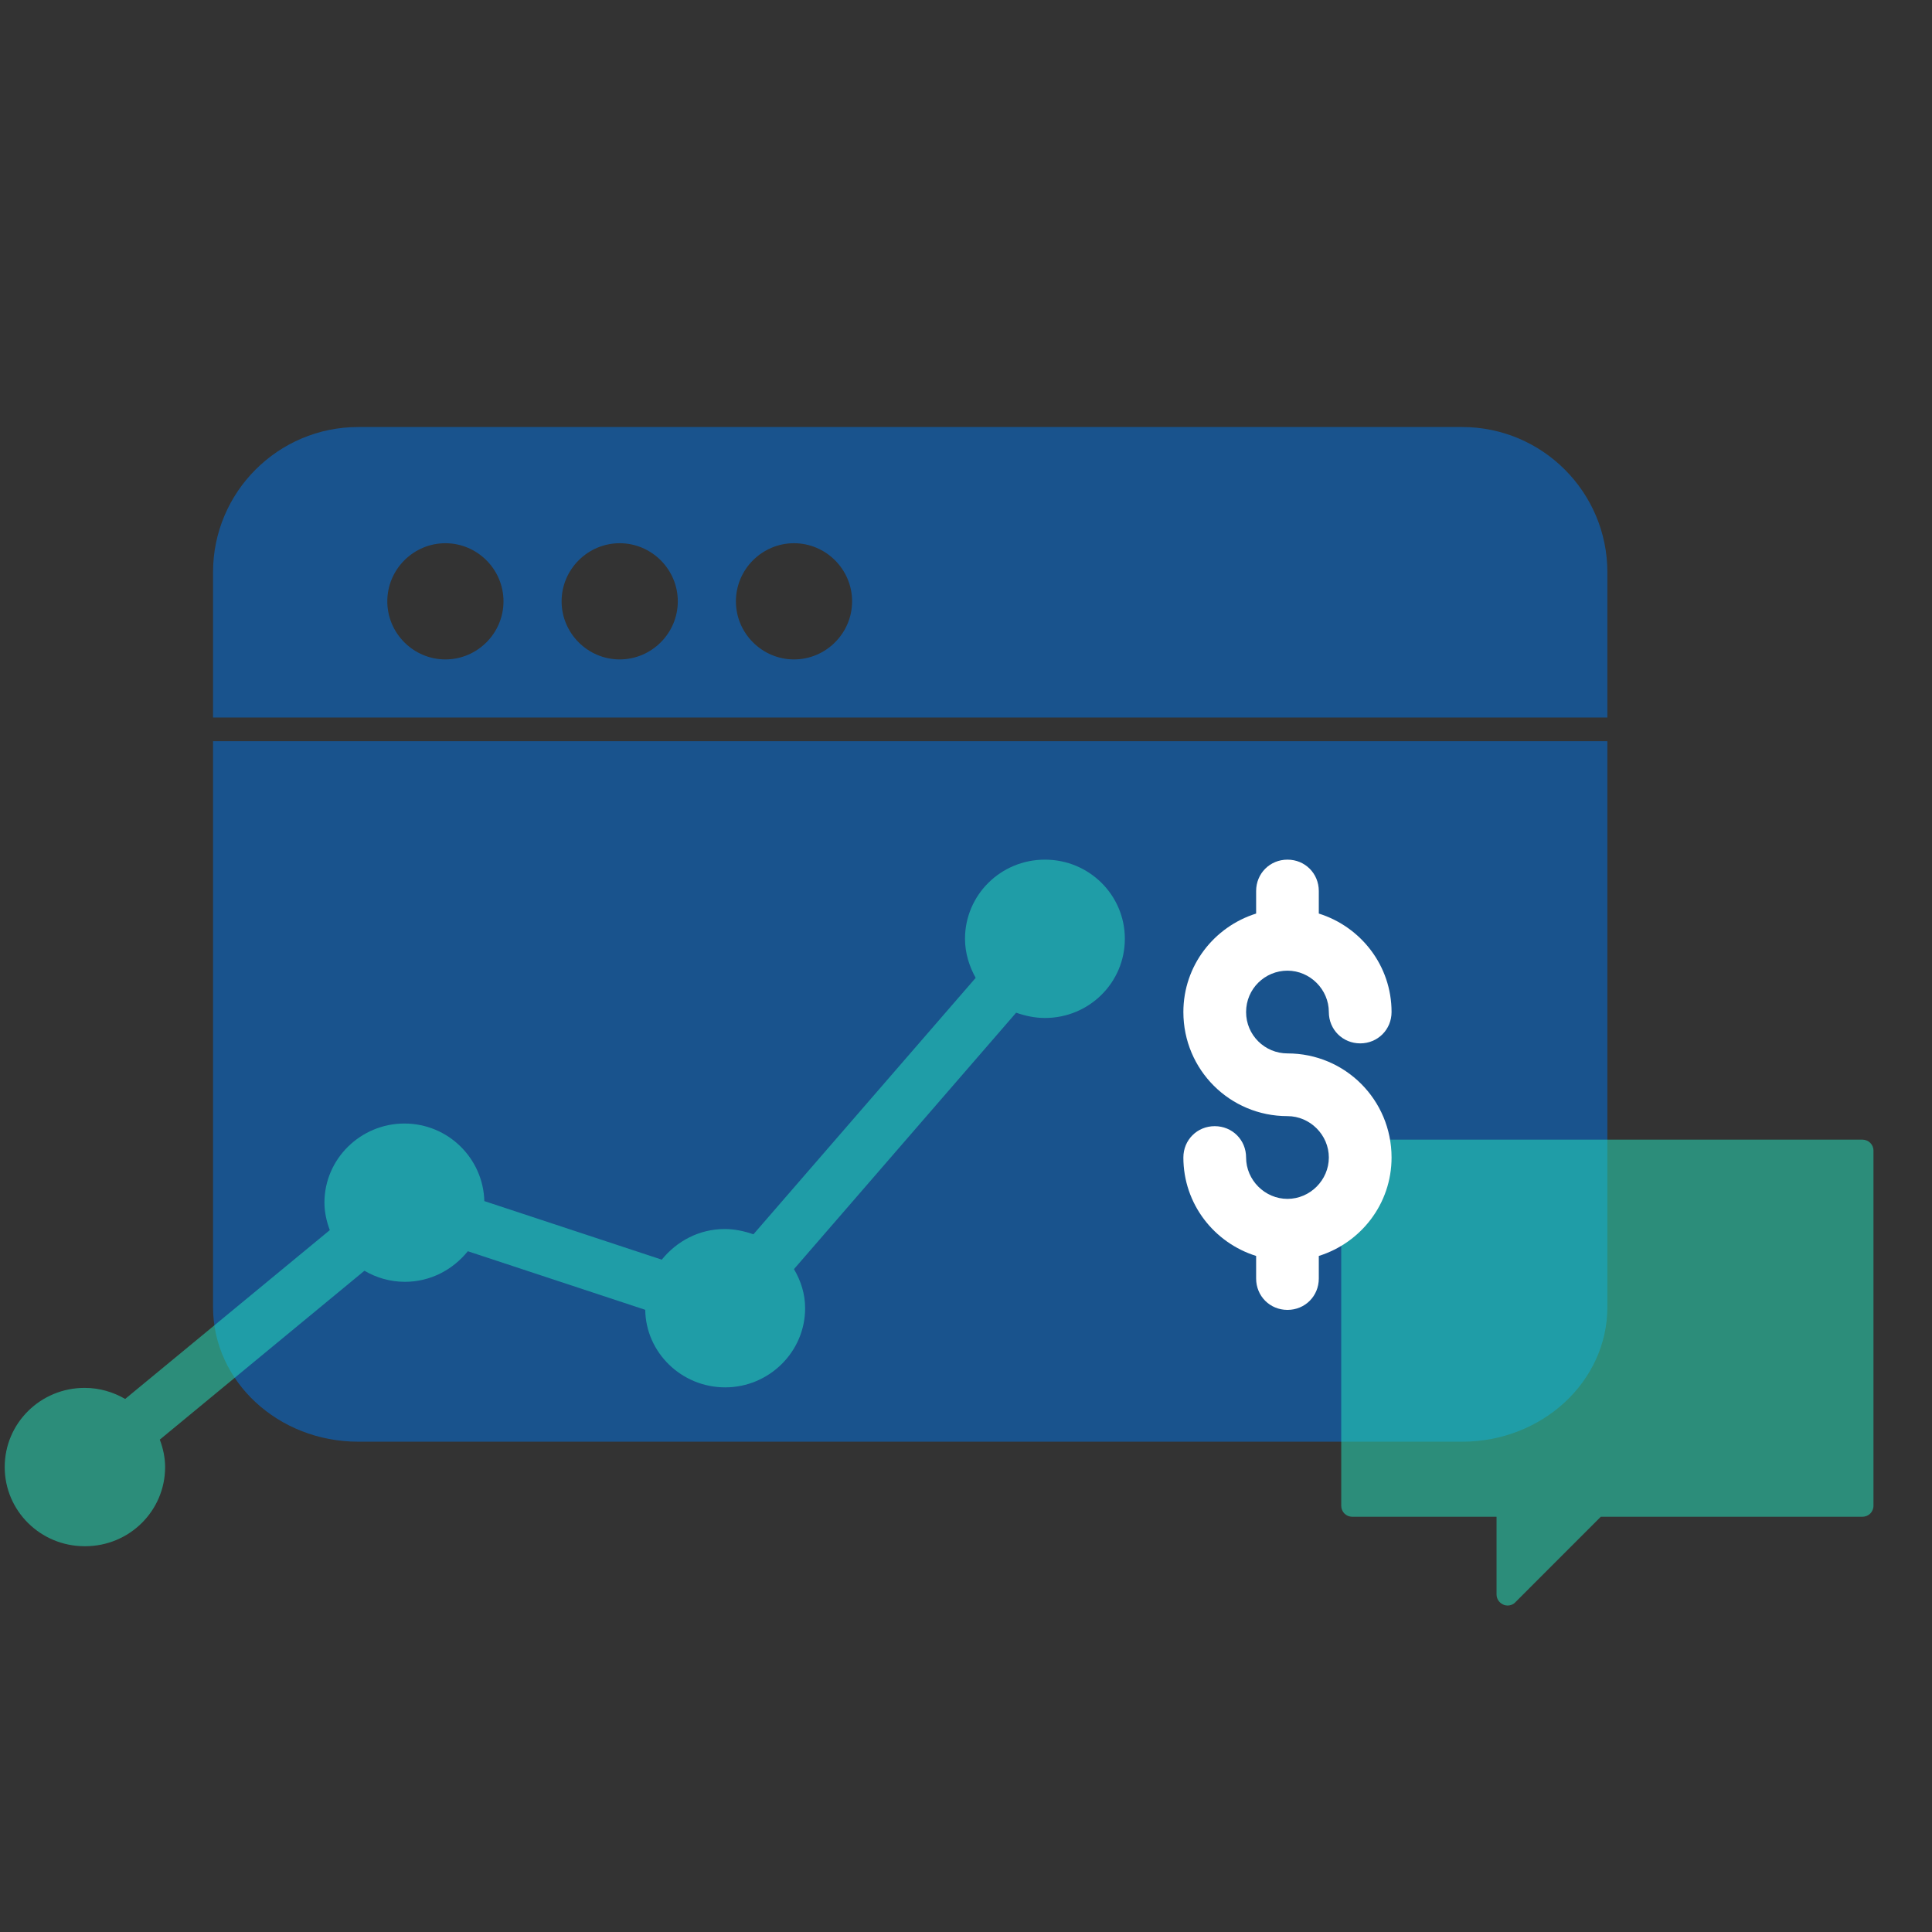 <svg width="41" height="41" viewBox="0 0 41 41" fill="none" xmlns="http://www.w3.org/2000/svg">
<rect x="0" y="0" width="41" height="41" fill="#333333" stroke="none"/>
<g clip-path="url(#clip0_244_154)">
<path opacity="0.5" d="M31.028 9.062H7.603C5.901 9.062 4.521 10.443 4.521 12.145V15.227H34.111V12.145C34.111 10.443 32.73 9.062 31.028 9.062ZM9.452 13.994C8.774 13.994 8.219 13.439 8.219 12.761C8.219 12.083 8.774 11.528 9.452 11.528C10.13 11.528 10.685 12.083 10.685 12.761C10.685 13.439 10.13 13.994 9.452 13.994ZM13.151 13.994C12.473 13.994 11.918 13.439 11.918 12.761C11.918 12.083 12.473 11.528 13.151 11.528C13.829 11.528 14.384 12.083 14.384 12.761C14.384 13.439 13.829 13.994 13.151 13.994ZM16.85 13.994C16.172 13.994 15.617 13.439 15.617 12.761C15.617 12.083 16.172 11.528 16.85 11.528C17.528 11.528 18.083 12.083 18.083 12.761C18.083 13.439 17.528 13.994 16.85 13.994Z" fill="#0074E8"/>
<path opacity="0.5" d="M4.521 27.736C4.521 29.314 5.901 30.595 7.603 30.595H31.028C32.73 30.595 34.111 29.314 34.111 27.736V15.73H4.521V27.736Z" fill="#0074E8"/>
<path opacity="0.5" d="M39.527 24.185H28.698C28.567 24.185 28.463 24.288 28.463 24.42V31.953C28.463 32.085 28.567 32.188 28.698 32.188H31.759V33.836C31.759 33.93 31.815 34.015 31.905 34.053C31.933 34.067 31.966 34.072 31.994 34.072C32.055 34.072 32.117 34.048 32.159 34.001L33.971 32.188H39.522C39.654 32.188 39.758 32.085 39.758 31.953V24.42C39.758 24.288 39.654 24.185 39.522 24.185H39.527Z" fill="#27E9C3"/>
<path opacity="0.5" d="M1.808 32.813C2.746 32.813 3.504 32.062 3.504 31.133C3.504 30.931 3.459 30.73 3.391 30.551L7.734 26.967C7.982 27.113 8.276 27.202 8.593 27.202C9.136 27.202 9.611 26.945 9.928 26.553L13.693 27.796C13.705 28.703 14.462 29.442 15.39 29.442C16.317 29.442 17.086 28.692 17.086 27.762C17.086 27.46 16.996 27.18 16.849 26.933L21.564 21.491C21.757 21.558 21.96 21.603 22.175 21.603C23.114 21.603 23.871 20.852 23.871 19.923C23.871 18.994 23.114 18.243 22.175 18.243C21.236 18.243 20.479 18.994 20.479 19.923C20.479 20.225 20.569 20.505 20.705 20.752L15.989 26.194C15.797 26.127 15.593 26.082 15.378 26.082C14.836 26.082 14.361 26.34 14.044 26.732L10.278 25.489C10.255 24.582 9.509 23.843 8.582 23.843C7.654 23.843 6.885 24.593 6.885 25.522C6.885 25.724 6.931 25.925 6.999 26.105L2.656 29.688C2.407 29.543 2.113 29.453 1.796 29.453C0.858 29.453 0.1 30.203 0.1 31.133C0.1 32.062 0.858 32.813 1.796 32.813H1.808Z" fill="#27E9C3"/>
<path d="M27.322 23.686C26.098 23.686 25.113 22.701 25.113 21.477C25.113 20.492 25.765 19.667 26.657 19.387V18.909C26.657 18.536 26.949 18.243 27.322 18.243C27.695 18.243 27.987 18.536 27.987 18.909V19.387C28.879 19.667 29.531 20.492 29.531 21.477C29.531 21.849 29.238 22.142 28.866 22.142C28.493 22.142 28.2 21.849 28.2 21.477C28.2 20.998 27.801 20.599 27.322 20.599C26.843 20.599 26.444 20.984 26.444 21.477C26.444 21.969 26.843 22.355 27.322 22.355C28.546 22.355 29.531 23.34 29.531 24.564C29.531 25.549 28.879 26.374 27.987 26.653V27.132C27.987 27.505 27.695 27.798 27.322 27.798C26.949 27.798 26.657 27.505 26.657 27.132V26.653C25.765 26.374 25.113 25.549 25.113 24.564C25.113 24.191 25.406 23.899 25.778 23.899C26.151 23.899 26.444 24.191 26.444 24.564C26.444 25.043 26.843 25.442 27.322 25.442C27.801 25.442 28.2 25.043 28.2 24.564C28.2 24.085 27.801 23.686 27.322 23.686Z" fill="white"/>
</g>
<defs>
<clipPath id="clip0_244_154">
<rect width="40" height="40" fill="white" transform="translate(0.1 0.879)"/>
</clipPath>
</defs>
</svg>
